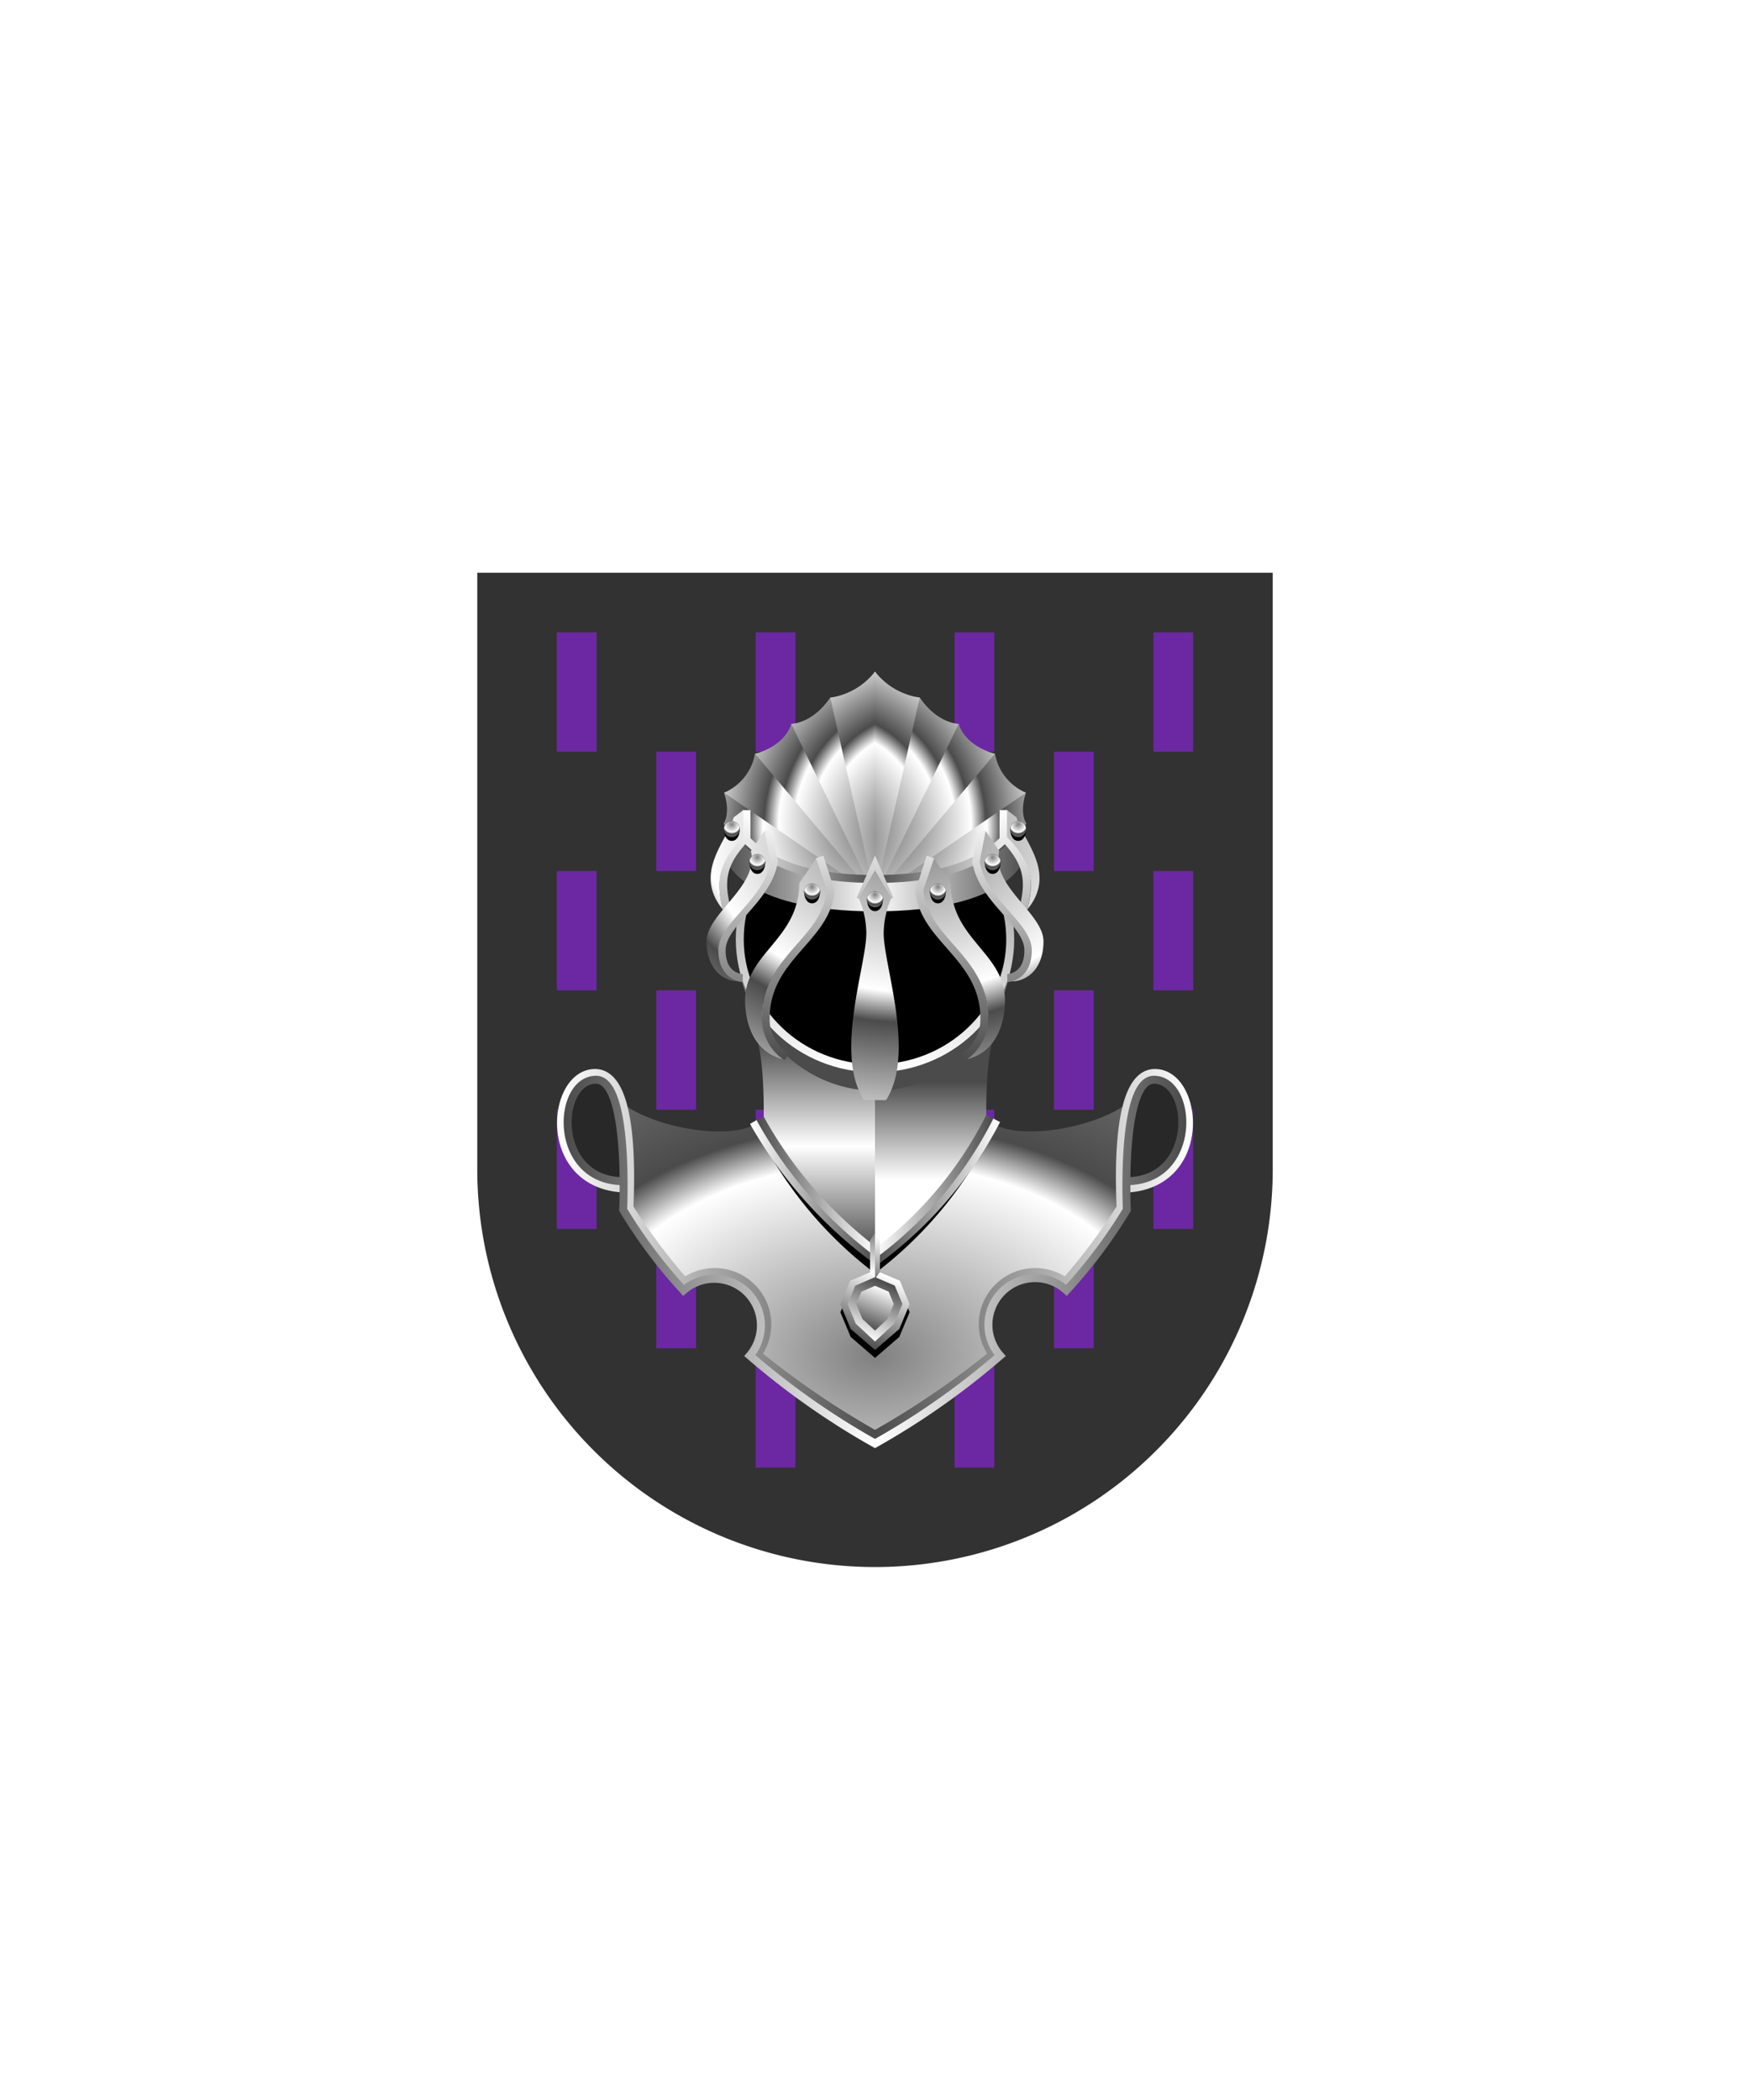 <svg xmlns="http://www.w3.org/2000/svg" xmlns:xlink="http://www.w3.org/1999/xlink" viewBox="0 0 220 264"><path d="M60 72v75a50 50 0 0 0 50 50 50 50 0 0 0 50-50V72Z" fill="#323232"/><path d="M87.5 109.5h-5v-15h5v15Zm50-15h-5v15h5v-15Zm-50 30h-5v15h5v-15Zm50 0h-5v15h5v-15Zm-25-30h-5v15h5v-15Zm0 30h-5v15h5v-15Zm-25 30h-5v15h5v-15Zm25 0h-5v15h5v-15Zm-12.5-45h-5v15h5v-15Zm0 30h-5v15h5v-15Zm0 30h-5v15h5v-15Zm-30-45h5v-15h-5v15Zm0 30h5v-15h-5v15Zm80-45h-5v15h5v-15Zm0 30h-5v15h5v-15Zm-30-15h5v-15h-5v15Zm-20-45h-5v15h5v-15Zm-30 15h5v-15h-5v15Zm80-15h-5v15h5v-15Zm-30 15h5v-15h-5v15Zm0 60h5v-15h-5v15Zm0 30h5v-15h-5v15Zm17.5-30h-5v15h5v-15Z" fill="#6c28a2"/><defs><linearGradient gradientUnits="userSpaceOnUse" id="h98-a" x1="102.61" x2="102.61" y1="157.45" y2="130.79"><stop offset="0" stop-color="#4b4b4b"/><stop offset=".5" stop-color="#fff"/><stop offset="1" stop-color="#4b4b4b"/></linearGradient><linearGradient gradientUnits="userSpaceOnUse" id="h98-e" x1="117.39" x2="117.39" y1="148.38" y2="135.97"><stop offset="0" stop-color="#fff"/><stop offset="1" stop-color="#4b4b4b"/></linearGradient><linearGradient gradientUnits="userSpaceOnUse" id="h98-b" x1="110" x2="110" y1="128.66" y2="112.26"><stop offset="0" stop-color="#4b4b4b"/><stop offset="1" stop-color="#fff"/></linearGradient><linearGradient gradientUnits="userSpaceOnUse" id="h98-d" x1="110" x2="110" y1="101.39" y2="134.82"><stop offset="0" stop-color="gray"/><stop offset="1" stop-color="#fff"/></linearGradient><linearGradient id="h98-k" x1="90.94" x2="129.06" xlink:href="#h98-a" y1="110.48" y2="110.48"/><linearGradient gradientUnits="userSpaceOnUse" id="h98-c" x1="91.86" x2="128.14" y1="107.14" y2="107.14"><stop offset="0" stop-color="#fff"/><stop offset=".5" stop-color="#4b4b4b"/><stop offset="1" stop-color="#fff"/></linearGradient><linearGradient id="h98-n" x1="110" x2="110" xlink:href="#h98-b" y1="133.26" y2="101.84"/><linearGradient id="h98-p" x1="70.03" x2="149.97" xlink:href="#h98-c" y1="157.65" y2="157.65"/><linearGradient id="h98-q" x1="70.86" x2="149.14" xlink:href="#h98-a" y1="158.65" y2="158.65"/><linearGradient id="h98-s" x1="94.28" x2="125.73" xlink:href="#h98-c" y1="149.84" y2="149.84"/><linearGradient id="h98-t" x1="95.12" x2="124.89" xlink:href="#h98-a" y1="149.13" y2="149.13"/><linearGradient gradientTransform="scale(-1 1) rotate(-22.51 0 136)" id="h98-u" x1="-111.96" x2="-111.96" xlink:href="#h98-b" y1="125.12" y2="115.86"/><linearGradient gradientTransform="rotate(45 -5.46 158)" id="h98-v" x1="73.3" x2="76.92" xlink:href="#h98-d" y1="74.83" y2="78.46"/><linearGradient gradientTransform="scale(-1 1) rotate(45 0 172)" id="h98-w" x1="-86.14" x2="-89.77" xlink:href="#h98-d" y1="241.98" y2="238.36"/><linearGradient gradientTransform="scale(-1 1) rotate(-22.51 -.02 136)" id="h98-x" x1="-111.95" x2="-111.95" xlink:href="#h98-e" y1="117.4" y2="122.93"/><linearGradient gradientTransform="scale(-1 1) rotate(-22.51 -.02 136)" id="h98-y" x1="-111.95" x2="-111.95" xlink:href="#h98-e" y1="124.17" y2="116.64"/><radialGradient cx="21.66" cy="-.18" gradientUnits="userSpaceOnUse" id="h98-g" r="23.16"><stop offset="0" stop-color="#4b4b4b"/><stop offset=".55" stop-color="#fff"/><stop offset=".64" stop-color="#4b4b4b"/><stop offset="1" stop-color="#fff"/></radialGradient><radialGradient cx=".5" cy=".2" id="h98-f" r="1"><stop offset="0" stop-color="gray"/><stop offset=".5" stop-color="#fff"/><stop offset=".6" stop-color="#4b4b4b"/><stop offset="1" stop-color="gray"/></radialGradient><radialGradient cx=".5" cy=".75" id="h98-j" r="1.1" xlink:href="#h98-f"/><radialGradient cx=".5" cy=".15" id="h98-o" r="1"><stop offset="0" stop-color="gray"/><stop offset=".5" stop-color="#fff"/><stop offset=".6" stop-color="#4b4b4b"/><stop offset="1" stop-color="#fff"/></radialGradient><symbol id="h98-h" viewBox="0 0 26.96 6.98"><path d="m.92 0 26.04 6.98H0" fill="url(#h98-g)"/></symbol><symbol id="h98-m" viewBox="0 0 26.18 27"><use height="6.98" transform="matrix(.966 .259 -.266 .992 1.85 13.1)" width="26.96" xlink:href="#h98-h"/><use height="6.98" transform="matrix(.866 .5 -.521 .903 6.33 7.22)" width="26.96" xlink:href="#h98-h"/><use height="6.98" transform="rotate(45 3 16.15) scale(1 1.079)" width="26.96" xlink:href="#h98-h"/><use height="6.98" transform="matrix(.5 .866 -.941 .543 19.13 -.14)" width="26.96" xlink:href="#h98-h"/><use height="6.98" transform="matrix(.259 .966 -.985 .264 25.94 -.89)" width="26.96" xlink:href="#h98-h"/></symbol><symbol id="h98-r" viewBox="0 0 2 2.48"><path d="M2 1c0 .55-.23 1.48-1 1.48S0 1.55 0 1a1 1 0 0 1 2 0Z"/><circle cx="1" cy="1" fill="url(#h98-f)" r="1"/></symbol><clipPath id="h98-l"><path d="M129.03 103.55s-.92-1.25-.06-3.89a6.6 6.6 0 0 1-3.89-4.9s-3.61-.8-4.57-3.76c0 0-2.63 0-4.88-3.3a8.76 8.76 0 0 1-5.63-3.26 8.76 8.76 0 0 1-5.63 3.27C102.12 91 99.49 91 99.49 91c-.96 2.97-4.57 3.76-4.57 3.76a6.61 6.61 0 0 1-3.89 4.9c.86 2.64-.06 3.9-.06 3.9 1.56 2.23 5.22 6.94 19.03 6.94s17.47-4.71 19.03-6.95Z" fill="none"/></clipPath><filter id="h98-i"><feDropShadow dx="0" dy="2" stdDeviation="0"/></filter></defs><g filter="url(#h98-i)"><path d="M79.47 148.49c-12.98 0-6.97-17.45-2.62-11.14 7.9 11.46 58.06 11.96 66.3 0 4.36-6.3 10.36 11.14-2.62 11.14Z" fill="#282828"/><path d="M143.13 137.35c-3.33 4.46-16.78 6.73-19.16 3.06H95.99c-2.38 3.67-15.83 1.4-19.16-3.06a21.31 21.31 0 0 1 1.5 14.74 63.43 63.43 0 0 0 7.57 10.12 5.86 5.86 0 0 1 8.34 8.21 95.7 95.7 0 0 0 15.74 11.06 95.7 95.7 0 0 0 15.74-11.06 5.86 5.86 0 0 1 8.33-8.2 63.43 63.43 0 0 0 7.59-10.13 21.32 21.32 0 0 1 1.49-14.74Z" fill="url(#h98-j)"/><path d="M95.21 130.79c.93 3.24.8 9.62.8 9.62s8.15 17.04 13.99 17.04V130.8Z" fill="url(#h98-a)"/><path d="M124.79 130.79H110v26.66c5.84 0 13.99-17.04 13.99-17.04s-.13-6.38.8-9.62Z" fill="url(#h98-e)"/><ellipse cx="110" cy="118.1" fill="url(#h98-b)" rx="17.39" ry="19.01"/><ellipse cx="110" cy="118.1" rx="17" ry="16.21" stroke="url(#h98-d)"/><path d="M129.06 106.38H90.94l.77 2.46s2.64 5.73 18.29 5.73 18.29-5.73 18.29-5.73Z" fill="url(#h98-k)"/><g clip-path="url(#h98-l)"><use height="27" transform="matrix(.881 0 0 1.047 87.06 84.4)" width="26.18" xlink:href="#h98-m"/><use height="27" transform="matrix(-.881 0 0 1.047 132.94 84.4)" width="26.18" xlink:href="#h98-m"/></g><path d="M92.28 103.55c1.46 2.24 4.86 6.95 17.72 6.95s16.26-4.71 17.72-6.95" fill="none" stroke="url(#h98-c)"/><path d="m103.03 107.73 1.37 4.24c-.44 6.08-8.14 8.29-8.14 16.07a5.44 5.44 0 0 0 2.64 4.81m-2.32-28.5.7 4c-.87 4.88-6.56 7.67-6.56 11.12s2.65 3.49 2.65 3.49m-1.99-8.61c-.84-3.37-.83-5.76 2.47-9.1v-3.4m23.12 5.88-1.36 4.24c.43 6.08 8.14 8.29 8.14 16.07a5.44 5.44 0 0 1-2.65 4.82m-9.26-19.8-1.84-4.25-1.84 4.25m18.47 9.9s2.65-.03 2.65-3.49-5.69-6.25-6.55-11.13l.7-4m2.73-2.5v3.4c3.3 3.35 3.3 5.74 2.46 9.1" fill="none" stroke="url(#h98-n)"/><path d="M108.61 138.3c-3.75-5.85.3-16.87.3-20.98a11.25 11.25 0 0 0-.95-4.4l2.04-3.51 2.05 3.5a11.25 11.25 0 0 0-.96 4.4c0 4.12 4.05 15.14.3 20.99Zm-8.13-27.26c-.03 7.07-6.81 8.78-6.81 14.72 0 2.28.73 6.4 4.77 7.41a6.32 6.32 0 0 1-2.65-5.23c0-7.78 7.7-9.99 8.14-16.06l-1.34-3.93ZM94.4 107c1.04 4.43-5.57 7.82-5.57 11.34s2.15 5.05 4.01 5.03c0 0-2.53-.45-2.53-3.9s5.69-6.25 6.56-11.14l-.76-3.87Zm-2.17-4.24c-.73 2.85-5.18 6.95-1.36 11.58-.84-3.36-.73-5.76 2.57-9.1v-3.4Zm25.2 5.18-1.35 3.93c.43 6.07 8.14 8.28 8.14 16.06a6.32 6.32 0 0 1-2.64 5.23c4.03-1 4.76-5.13 4.76-7.41 0-5.94-6.78-7.65-6.81-14.72Zm6.48-3.48-.75 3.87c.86 4.89 6.55 7.68 6.55 11.14s-2.53 3.9-2.53 3.9c1.86.02 4-1.5 4-5.03s-6.6-6.91-5.56-11.34Zm2.68-2.63v3.4c3.3 3.35 3.4 5.75 2.56 9.1 3.82-4.62-.62-8.72-1.35-11.56Z" fill="url(#h98-o)"/><path d="M78.48 149.42c-10.6-.49-9.29-14.53-3.67-14.53 4.86 0 4.5 12.45 4.32 16.93a71.82 71.82 0 0 0 6.92 9.29 6.63 6.63 0 0 1 8.5.76 6.54 6.54 0 0 1 .7 8.4A105.12 105.12 0 0 0 110 180.33a105.12 105.12 0 0 0 14.76-10.06 6.54 6.54 0 0 1 .69-8.4 6.63 6.63 0 0 1 8.5-.76 71.82 71.82 0 0 0 6.92-9.29c-.17-4.47-.54-16.93 4.32-16.93 5.62 0 6.93 14.05-3.67 14.54" fill="none" stroke="url(#h98-p)"/><path d="M141.6 148.49c9 0 8.45-12.75 3.47-12.75-4.2 0-3.41 16.35-3.41 16.35a63.43 63.43 0 0 1-7.59 10.12 5.86 5.86 0 0 0-8.34 8.21A95.7 95.7 0 0 1 110 181.48a95.7 95.7 0 0 1-15.74-11.06 5.86 5.86 0 0 0-8.33-8.2 63.43 63.43 0 0 1-7.59-10.13s.8-16.35-3.41-16.35c-4.99 0-5.53 12.75 3.47 12.75" fill="none" stroke="url(#h98-q)"/><use height="2.48" transform="translate(109 112.06)" width="2" xlink:href="#h98-r"/><use height="2.48" transform="translate(101.09 111.08)" width="2" xlink:href="#h98-r"/><use height="2.48" transform="translate(94.21 107.38)" width="2" xlink:href="#h98-r"/><use height="2.48" transform="translate(91 103.23)" width="2" xlink:href="#h98-r"/><use height="2.48" transform="matrix(-1 0 0 1 118.91 111.08)" width="2" xlink:href="#h98-r"/><use height="2.48" transform="matrix(-1 0 0 1 125.79 107.38)" width="2" xlink:href="#h98-r"/><use height="2.48" transform="matrix(-1 0 0 1 129 103.23)" width="2" xlink:href="#h98-r"/><path d="M124.8 141.05a50.1 50.1 0 0 1-14.8 18.4 50.11 50.11 0 0 1-14.8-18.4" fill="none" stroke="#000"/><path d="M125.28 140.83a50.64 50.64 0 0 1-15.07 17.62 55.35 55.35 0 0 1-15.49-17.41" fill="none" stroke="url(#h98-s)"/><path d="M124.43 140.4a48.79 48.79 0 0 1-14.22 17.05 53.51 53.51 0 0 1-14.64-16.83" fill="none" stroke="url(#h98-t)"/><path d="m110 161.23 2.74 1.16 1.07 2.57-1.17 2.81-2.64 2.28-2.64-2.28-1.17-2.8 1.07-2.58 2.74-1.16z" fill="none" stroke="#000"/><path d="m110 160.23 2.74 1.16 1.07 2.57-1.17 2.81-2.64 2.28-2.64-2.28-1.17-2.8 1.07-2.58 2.74-1.16z" fill="none" stroke="url(#h98-u)"/><path d="m110 160.81-.62-.9v-3.96l.62-1v5.86z" fill="url(#h98-v)"/><path d="m110 160.81.62-.9v-3.96l-.62-1v5.86z" fill="url(#h98-w)"/><path d="m110 161.1 2.1.9.8 1.93-.9 2.17-2 1.86-2-1.86-.9-2.17.8-1.92Z" fill="url(#h98-x)" stroke="url(#h98-y)"/></g></svg>